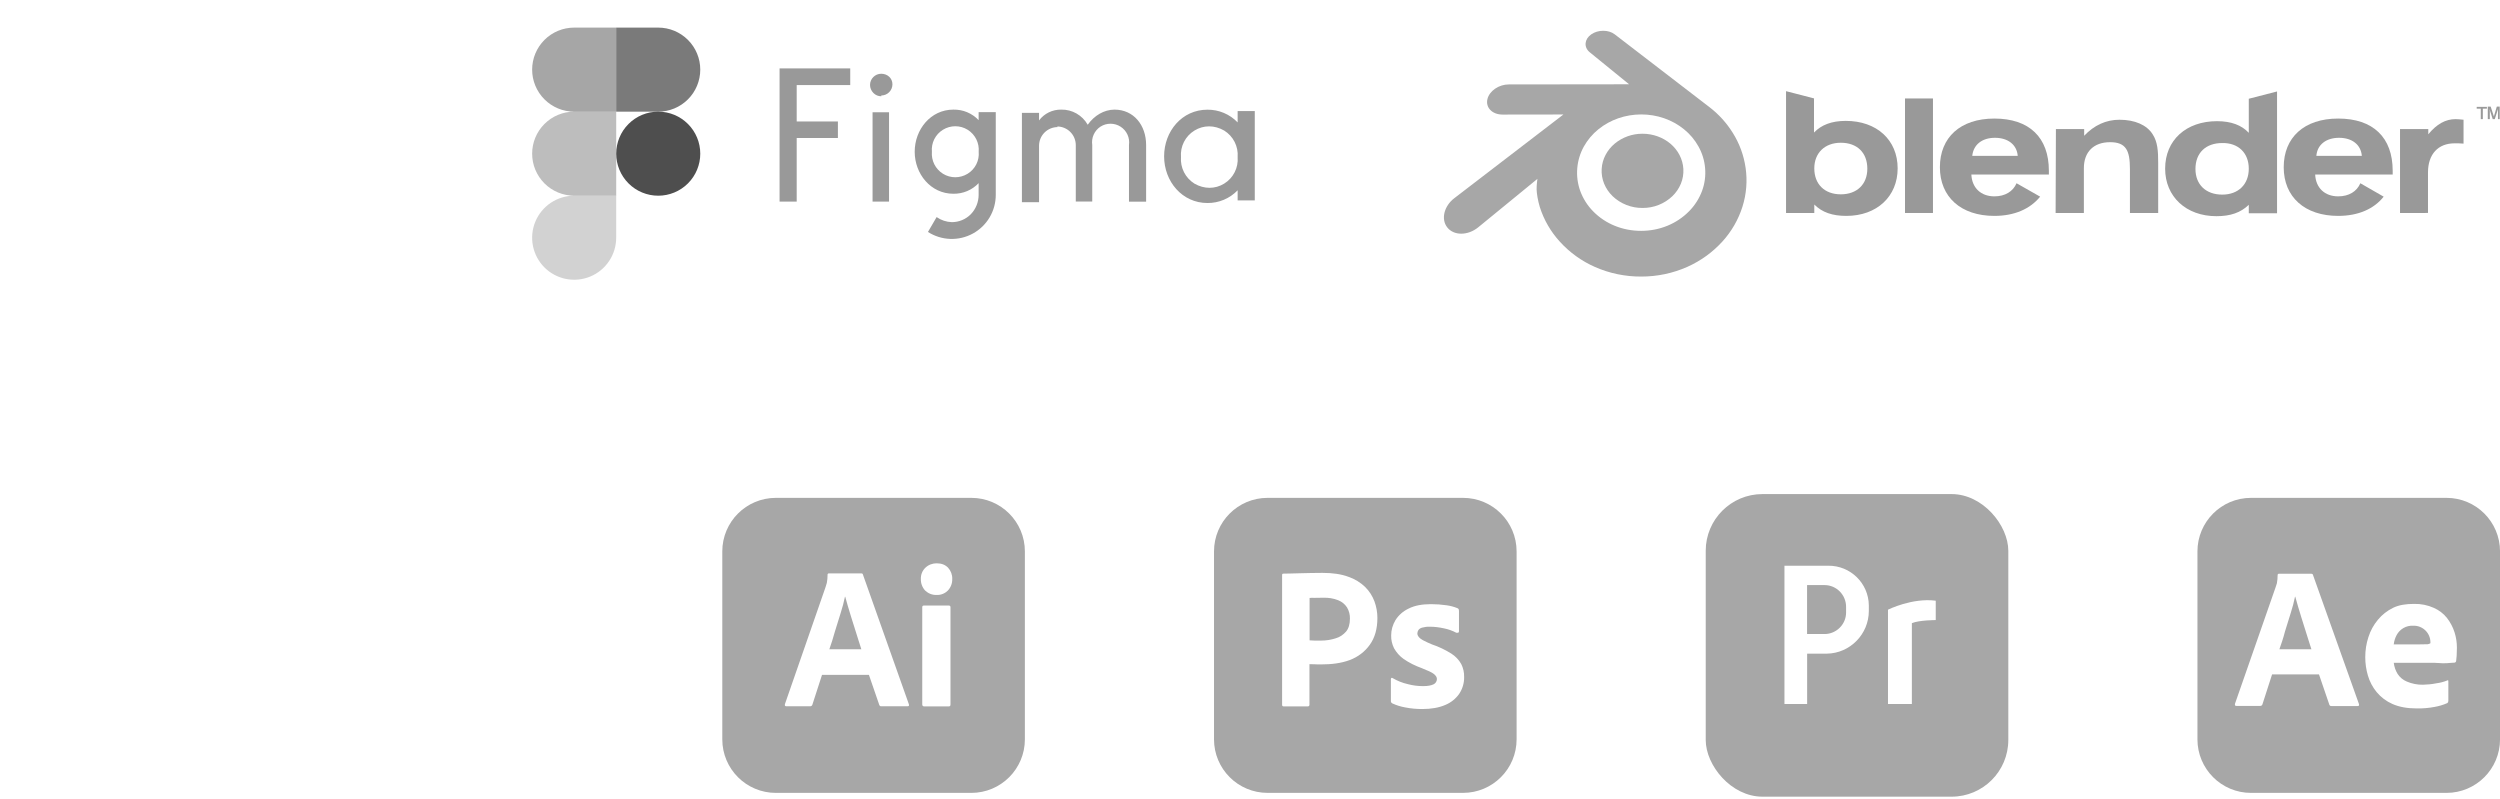 <svg width="316" height="101" viewBox="0 0 316 101" fill="none" xmlns="http://www.w3.org/2000/svg">
<path opacity="0.4" d="M77.889 3.489H72.576C71.167 3.489 69.815 4.049 68.819 5.045C67.823 6.041 67.263 7.392 67.263 8.801C67.263 10.21 67.823 11.561 68.819 12.557C69.815 13.554 71.167 14.114 72.576 14.114H77.889V3.489Z" fill="#222222"/>
<path opacity="0.3" d="M77.889 14.112H72.576C71.167 14.112 69.815 14.672 68.819 15.668C67.823 16.664 67.263 18.015 67.263 19.424C67.263 20.833 67.823 22.184 68.819 23.18C69.815 24.177 71.167 24.736 72.576 24.736H77.889V14.112Z" fill="#222222"/>
<path d="M88.514 19.425C88.514 20.834 87.954 22.185 86.958 23.181C85.962 24.178 84.61 24.737 83.201 24.737C81.793 24.737 80.441 24.178 79.445 23.181C78.449 22.185 77.889 20.834 77.889 19.425C77.889 18.016 78.449 16.665 79.445 15.669C80.441 14.672 81.793 14.113 83.201 14.113C84.61 14.113 85.962 14.672 86.958 15.669C87.954 16.665 88.514 18.016 88.514 19.425Z" fill="#222222" fill-opacity="0.8"/>
<path opacity="0.2" d="M72.573 24.738H77.886V30.049C77.886 31.1 77.574 32.127 76.99 33C76.407 33.873 75.577 34.554 74.607 34.955C73.636 35.357 72.568 35.462 71.538 35.257C70.508 35.052 69.562 34.547 68.819 33.804C68.076 33.061 67.57 32.115 67.365 31.085C67.16 30.054 67.265 28.986 67.667 28.016C68.069 27.046 68.75 26.216 69.623 25.632C70.496 25.049 71.523 24.738 72.573 24.738Z" fill="#222222"/>
<path opacity="0.6" d="M77.889 3.489H83.201C84.61 3.489 85.961 4.049 86.957 5.045C87.953 6.041 88.513 7.392 88.513 8.801C88.513 10.21 87.953 11.561 86.957 12.557C85.961 13.554 84.61 14.114 83.201 14.114H77.889V3.489Z" fill="#222222"/>
<g opacity="0.4">
<path d="M98.538 8.648V25.484H100.703V17.445H105.911V15.355H100.703V10.755H107.47V8.648H98.538ZM111.388 12.069C112.172 12.069 112.804 11.437 112.804 10.653C112.804 9.87 112.163 9.322 111.388 9.322C110.613 9.322 109.972 9.954 109.972 10.738C109.972 11.117 110.124 11.471 110.394 11.749C110.663 12.027 111.017 12.17 111.405 12.17L111.388 12.069ZM110.292 14.193V25.484H112.374V14.193H110.225H110.292ZM120.505 13.855C117.623 13.855 115.618 16.384 115.618 19.181C115.618 21.979 117.64 24.49 120.505 24.49C121.101 24.5 121.693 24.386 122.243 24.156C122.793 23.925 123.289 23.582 123.699 23.15V24.65C123.693 25.551 123.343 26.416 122.721 27.068C122.407 27.389 122.032 27.643 121.618 27.817C121.205 27.991 120.76 28.08 120.311 28.079C119.622 28.058 118.955 27.835 118.39 27.439L117.295 29.318C118.136 29.859 119.108 30.163 120.107 30.198C121.107 30.234 122.097 29.999 122.975 29.518C123.852 29.038 124.583 28.33 125.092 27.468C125.6 26.607 125.867 25.625 125.865 24.625V14.176H123.699V15.187C123.289 14.754 122.793 14.412 122.243 14.181C121.693 13.95 121.101 13.845 120.505 13.855ZM117.792 19.181C117.743 18.633 117.847 18.082 118.095 17.591C118.342 17.1 118.722 16.687 119.191 16.4C120.151 15.81 121.356 15.81 122.309 16.4C123.261 16.99 123.8 18.069 123.707 19.181C123.757 19.729 123.652 20.28 123.405 20.771C123.157 21.262 122.778 21.675 122.309 21.962C121.348 22.552 120.143 22.552 119.191 21.962C118.239 21.372 117.699 20.293 117.792 19.181Z" fill="black"/>
<path d="M133.687 16.063C133.064 16.065 132.468 16.314 132.027 16.754C131.587 17.195 131.338 17.791 131.336 18.414V25.56H129.17V14.268H131.336V15.221C131.993 14.344 133.038 13.839 134.134 13.855C135.516 13.822 136.805 14.563 137.487 15.768C138.33 14.589 139.543 13.872 140.858 13.855C143.327 13.855 144.861 15.844 144.869 18.305V25.492H142.703V18.33C142.767 17.884 142.701 17.429 142.514 17.019C142.327 16.609 142.027 16.261 141.648 16.016C141.27 15.771 140.829 15.64 140.378 15.638C139.928 15.636 139.486 15.763 139.105 16.004C138.727 16.251 138.427 16.602 138.242 17.014C138.056 17.426 137.993 17.883 138.06 18.33V25.476H135.979V18.338C135.977 17.715 135.728 17.119 135.288 16.678C134.848 16.238 134.251 15.99 133.628 15.987L133.687 16.063ZM156.438 15.473C155.946 14.959 155.353 14.551 154.696 14.274C154.04 13.997 153.334 13.858 152.621 13.864C149.394 13.864 147.144 16.594 147.144 19.762C147.144 22.931 149.419 25.661 152.621 25.661C153.334 25.667 154.04 25.527 154.696 25.251C155.353 24.974 155.946 24.566 156.438 24.052V25.332H158.604V14.041H156.438V15.473ZM149.276 19.855C149.166 18.507 149.824 17.209 150.978 16.501C152.133 15.794 153.506 15.794 154.736 16.501C155.3 16.851 155.756 17.349 156.057 17.94C156.357 18.532 156.489 19.194 156.438 19.855C156.548 21.203 155.891 22.501 154.736 23.209C153.582 23.917 152.208 23.917 150.978 23.209C150.415 22.859 149.958 22.361 149.658 21.77C149.358 21.179 149.226 20.516 149.276 19.855Z" fill="black"/>
</g>
<g opacity="0.4" clip-path="url(#clip0_1229_4455)">
<path d="M202.452 21.361C202.52 20.085 203.149 18.958 204.089 18.162C205.081 17.341 206.33 16.896 207.618 16.904C208.97 16.904 210.214 17.384 211.141 18.162C212.082 18.959 212.704 20.085 212.778 21.361C212.846 22.668 212.324 23.889 211.396 24.79C210.379 25.761 209.024 26.298 207.618 26.285C206.208 26.299 204.848 25.762 203.827 24.79C202.905 23.888 202.377 22.668 202.451 21.361H202.452ZM194.229 23.938C194.234 24.436 194.397 25.407 194.632 26.166C195.148 27.797 196.015 29.295 197.172 30.555C198.411 31.918 199.923 33.006 201.61 33.748C203.448 34.556 205.436 34.968 207.444 34.957C209.452 34.963 211.44 34.545 213.276 33.732C214.961 32.981 216.473 31.889 217.714 30.525C218.866 29.258 219.731 27.756 220.248 26.123C220.746 24.54 220.882 22.866 220.646 21.224C220.423 19.651 219.871 18.143 219.026 16.798C218.247 15.543 217.248 14.44 216.075 13.542L204.099 4.34C203.315 3.737 201.996 3.743 201.136 4.34C200.265 4.951 200.165 5.96 200.936 6.6L205.917 10.653L190.709 10.672C189.451 10.672 188.251 11.494 188.007 12.541C187.764 13.598 188.611 14.477 189.918 14.482L197.619 14.471L183.825 25.052C182.531 26.042 182.114 27.697 182.93 28.738C183.757 29.803 185.52 29.803 186.832 28.744L194.327 22.611C194.327 22.611 194.216 23.44 194.228 23.937L194.229 23.938ZM213.494 26.707C211.945 28.284 209.784 29.179 207.445 29.179C205.103 29.185 202.936 28.301 201.393 26.733C200.664 25.998 200.101 25.114 199.743 24.142C199.415 23.229 199.286 22.257 199.364 21.29C199.441 20.322 199.724 19.383 200.192 18.533C200.66 17.695 201.283 16.954 202.028 16.349C203.529 15.129 205.44 14.47 207.445 14.464C209.442 14.464 211.354 15.117 212.853 16.337C213.601 16.936 214.225 17.677 214.689 18.517C215.156 19.35 215.443 20.277 215.524 21.237C215.611 22.214 215.482 23.197 215.145 24.119C214.785 25.089 214.223 25.972 213.495 26.709L213.494 26.707Z" fill="#222222"/>
</g>
<path d="M292.788 19.701C292.898 18.301 294.004 17.418 295.661 17.418C297.319 17.418 298.424 18.303 298.535 19.701H292.788ZM298.348 23.163C297.907 24.195 296.911 24.82 295.548 24.82C293.854 24.82 292.711 23.751 292.638 22.057H302.435C302.435 21.873 302.435 21.726 302.435 21.579C302.435 17.379 299.966 14.986 295.548 14.986C291.238 14.986 288.661 17.381 288.661 21.137C288.661 24.894 291.314 27.289 295.548 27.289C298.091 27.289 300.079 26.404 301.295 24.857L298.348 23.163Z" fill="black" fill-opacity="0.4"/>
<path d="M249.293 19.701C249.44 18.301 250.509 17.418 252.167 17.418C253.824 17.418 254.93 18.303 255.04 19.701H249.293ZM254.891 23.163C254.449 24.195 253.454 24.82 252.091 24.82C250.396 24.82 249.254 23.751 249.18 22.057H258.978C258.978 21.873 258.978 21.726 258.978 21.579C258.978 17.379 256.509 14.986 252.091 14.986C247.78 14.986 245.203 17.381 245.203 21.137C245.203 24.894 247.856 27.289 252.091 27.289C254.633 27.289 256.622 26.404 257.874 24.857L254.891 23.163Z" fill="black" fill-opacity="0.4"/>
<path d="M244.327 12.446H240.792V26.921H244.327V12.446Z" fill="black" fill-opacity="0.4"/>
<path d="M259.867 16.312H263.439V17.161C264.692 15.834 266.202 15.136 267.897 15.136C269.848 15.136 271.359 15.797 272.097 16.977C272.722 17.936 272.795 19.076 272.795 20.586V26.922H269.223V21.361C269.223 19.041 268.745 17.972 266.717 17.972C264.655 17.972 263.402 19.189 263.402 21.25V26.924H259.83L259.867 16.312Z" fill="black" fill-opacity="0.4"/>
<path d="M284.246 21.321C284.246 23.31 282.92 24.599 280.895 24.599C278.833 24.599 277.506 23.346 277.506 21.358C277.506 19.333 278.796 18.08 280.895 18.08C282.922 18.043 284.246 19.333 284.246 21.321ZM284.246 16.79C283.361 15.832 282.037 15.317 280.23 15.317C276.327 15.317 273.674 17.712 273.674 21.321C273.674 24.857 276.327 27.326 280.157 27.326C281.924 27.326 283.214 26.885 284.246 25.889V26.958H287.819V11.561L284.246 12.483V16.79Z" fill="black" fill-opacity="0.4"/>
<path d="M232.679 18.043C234.741 18.043 236.03 19.296 236.03 21.321C236.03 23.31 234.704 24.563 232.679 24.563C230.617 24.563 229.327 23.273 229.327 21.285C229.327 19.333 230.654 18.043 232.679 18.043ZM229.327 12.446L225.755 11.524V26.922H229.327V25.852C230.323 26.848 231.61 27.289 233.38 27.289C237.247 27.289 239.863 24.82 239.863 21.285C239.863 17.676 237.21 15.28 233.307 15.28C231.502 15.28 230.212 15.795 229.29 16.754V12.443" fill="black" fill-opacity="0.4"/>
<path d="M303.362 26.921V16.312H306.935V16.974C308.004 15.684 309.107 15.059 310.397 15.059C310.654 15.059 310.985 15.096 311.392 15.133V18.154C311.061 18.117 310.657 18.117 310.25 18.117C308.188 18.117 306.898 19.48 306.898 21.799V26.919L303.362 26.921Z" fill="black" fill-opacity="0.4"/>
<path d="M316 15.059H315.743V13.77L315.669 14.027L315.338 15.059H315.081L314.75 14.027L314.676 13.77L314.713 14.101V15.059H314.456V13.476H314.823L315.228 14.728L315.596 13.476H315.963V15.059H316ZM313.828 15.059H313.57V13.733H313.056V13.512H314.345V13.733H313.83V15.059" fill="black" fill-opacity="0.4"/>
<g opacity="0.4" clip-path="url(#clip1_1229_4455)">
<path d="M108.079 79.552C107.919 79.058 107.776 78.58 107.616 78.086C107.457 77.592 107.314 77.129 107.186 76.667C107.059 76.221 106.947 75.807 106.836 75.424H106.804C106.66 76.11 106.485 76.795 106.262 77.48C106.023 78.245 105.784 79.042 105.529 79.839C105.306 80.651 105.067 81.4 104.828 82.07H108.875C108.78 81.733 108.652 81.337 108.509 80.921C108.365 80.492 108.222 80.03 108.079 79.552ZM122.772 62.93H98.071C94.326 62.93 91.298 65.958 91.298 69.703V93.448C91.298 97.193 94.326 100.221 98.071 100.221H122.772C126.517 100.221 129.544 97.193 129.544 93.448V69.703C129.544 65.958 126.517 62.93 122.772 62.93ZM114.724 89.273H111.392C111.282 89.289 111.17 89.209 111.138 89.097L109.832 85.305H103.903L102.692 89.05C102.66 89.193 102.533 89.289 102.389 89.274H99.393C99.218 89.274 99.17 89.177 99.218 88.987L104.349 74.213C104.397 74.054 104.445 73.879 104.509 73.687C104.573 73.353 104.604 73.002 104.604 72.651C104.589 72.572 104.652 72.492 104.732 72.476H108.859C108.987 72.476 109.051 72.524 109.067 72.604L114.883 89.018C114.931 89.192 114.883 89.273 114.724 89.273ZM120.142 89.034C120.142 89.209 120.08 89.289 119.937 89.289H116.812C116.652 89.289 116.572 89.192 116.572 89.034V76.763C116.572 76.604 116.638 76.54 116.781 76.54H119.937C120.08 76.54 120.142 76.62 120.142 76.763V89.034ZM119.809 74.643C119.621 74.835 119.394 74.983 119.144 75.079C118.893 75.176 118.625 75.217 118.357 75.201C117.831 75.217 117.321 75.01 116.937 74.643C116.572 74.244 116.378 73.718 116.396 73.177C116.38 72.635 116.587 72.126 116.968 71.759C117.353 71.392 117.863 71.201 118.389 71.201C119.012 71.201 119.487 71.392 119.839 71.759C120.19 72.141 120.381 72.651 120.365 73.177C120.381 73.719 120.19 74.245 119.809 74.643Z" fill="#222222"/>
</g>
<g opacity="0.4" clip-path="url(#clip2_1229_4455)">
<path d="M169.148 75.871C168.559 75.632 167.921 75.536 167.268 75.552C166.853 75.552 166.487 75.552 166.184 75.568C165.865 75.552 165.642 75.568 165.531 75.584V80.938C165.754 80.954 165.961 80.97 166.152 80.97H166.997C167.618 80.97 168.24 80.874 168.829 80.683C169.339 80.54 169.786 80.237 170.136 79.839C170.471 79.44 170.63 78.898 170.63 78.197C170.646 77.703 170.519 77.209 170.264 76.779C169.998 76.365 169.607 76.047 169.148 75.871ZM184.925 62.93H160.224C156.479 62.93 153.451 65.958 153.451 69.703V93.446C153.451 97.191 156.479 100.219 160.224 100.219H184.925C188.67 100.219 191.698 97.191 191.698 93.446V69.703C191.698 65.958 188.67 62.93 184.925 62.93ZM173.147 81.496C172.511 82.388 171.618 83.058 170.582 83.44C169.499 83.838 168.304 83.982 166.997 83.982C166.614 83.982 166.359 83.982 166.2 83.966C166.041 83.95 165.818 83.95 165.515 83.95V89.064C165.531 89.175 165.451 89.273 165.339 89.289H162.248C162.12 89.289 162.057 89.223 162.057 89.08V72.683C162.057 72.572 162.104 72.508 162.216 72.508C162.487 72.508 162.742 72.508 163.108 72.492C163.491 72.476 163.889 72.476 164.32 72.46C164.75 72.444 165.212 72.444 165.706 72.428C166.2 72.412 166.678 72.412 167.156 72.412C168.463 72.412 169.547 72.572 170.439 72.906C171.236 73.177 171.969 73.624 172.574 74.213C173.084 74.723 173.483 75.345 173.738 76.03C173.975 76.699 174.103 77.384 174.103 78.102C174.104 79.472 173.786 80.603 173.147 81.496ZM184.447 87.695C184.001 88.332 183.378 88.825 182.662 89.115C181.881 89.448 180.925 89.622 179.776 89.622C179.045 89.622 178.326 89.56 177.61 89.416C177.052 89.319 176.495 89.145 175.985 88.906C175.873 88.844 175.792 88.733 175.808 88.605V85.832C175.808 85.786 175.825 85.721 175.873 85.689C175.919 85.657 175.969 85.673 176.017 85.705C176.638 86.071 177.292 86.328 177.993 86.486C178.597 86.645 179.234 86.725 179.873 86.725C180.479 86.725 180.909 86.643 181.196 86.5C181.451 86.388 181.626 86.117 181.626 85.831C181.626 85.606 181.499 85.4 181.244 85.193C180.989 84.987 180.464 84.749 179.684 84.442C178.871 84.156 178.123 83.773 177.421 83.297C176.922 82.94 176.508 82.477 176.208 81.942C175.955 81.438 175.829 80.879 175.843 80.315C175.843 79.63 176.034 78.977 176.386 78.387C176.785 77.749 177.373 77.239 178.058 76.921C178.805 76.54 179.746 76.365 180.877 76.365C181.531 76.365 182.2 76.412 182.853 76.508C183.331 76.572 183.793 76.699 184.224 76.874C184.286 76.89 184.351 76.954 184.383 77.018C184.399 77.082 184.415 77.145 184.415 77.209V79.807C184.415 79.871 184.383 79.934 184.335 79.966C184.192 79.998 184.112 79.998 184.048 79.966C183.57 79.711 183.06 79.536 182.519 79.424C181.929 79.297 181.339 79.217 180.734 79.217C180.415 79.201 180.08 79.249 179.776 79.329C179.57 79.376 179.394 79.488 179.282 79.647C179.202 79.775 179.154 79.934 179.154 80.078C179.154 80.221 179.218 80.365 179.315 80.492C179.459 80.667 179.648 80.811 179.857 80.922C180.222 81.114 180.606 81.289 180.987 81.448C181.849 81.735 182.678 82.133 183.443 82.612C183.969 82.945 184.399 83.392 184.7 83.934C184.955 84.441 185.083 85.002 185.067 85.574C185.084 86.325 184.861 87.072 184.447 87.695Z" fill="#222222"/>
</g>
<g opacity="0.4">
<g clip-path="url(#clip3_1229_4455)">
<path d="M230.626 73.956H228.415V80.141H230.626C232.12 80.141 233.345 78.916 233.345 77.422V76.705C233.345 75.181 232.12 73.956 230.626 73.956Z" fill="#222222"/>
<path d="M215.604 62.452V100.699H253.85V62.452H215.604ZM230.902 82.621H228.422V88.986H225.554V71.506H231.081C233.89 71.476 236.191 73.717 236.221 76.526V77.213C236.221 80.171 233.83 82.591 230.902 82.621ZM244.677 78.378C244.677 78.378 242.585 78.378 241.659 78.767V88.986H238.641V77.064C238.641 77.064 241.689 75.54 244.677 75.928V78.378Z" fill="#222222"/>
</g>
</g>
<g opacity="0.4" clip-path="url(#clip4_1229_4455)">
<path d="M291.366 79.552C291.207 79.058 291.063 78.58 290.904 78.086C290.745 77.592 290.601 77.129 290.474 76.667C290.346 76.221 290.235 75.807 290.123 75.424H290.091C289.948 76.11 289.773 76.795 289.55 77.48C289.31 78.245 289.071 79.042 288.816 79.839C288.609 80.651 288.354 81.4 288.115 82.07H292.163C292.067 81.735 291.94 81.337 291.797 80.922C291.653 80.492 291.51 80.03 291.366 79.552ZM305.039 79.09C304.163 79.042 303.334 79.504 302.92 80.301C302.729 80.667 302.617 81.05 302.569 81.448H305.93C306.345 81.448 306.647 81.448 306.839 81.432C306.966 81.416 307.094 81.384 307.205 81.305V81.145C307.199 80.868 307.138 80.594 307.025 80.341C306.913 80.087 306.752 79.858 306.55 79.667C306.349 79.475 306.112 79.326 305.852 79.227C305.593 79.128 305.317 79.081 305.039 79.09ZM309.231 62.93H284.53C280.785 62.93 277.757 65.958 277.757 69.703V93.448C277.757 97.193 280.785 100.221 284.53 100.221H309.231C312.976 100.221 316.003 97.193 316.003 93.448V69.703C316.003 65.958 312.976 62.93 309.231 62.93ZM298.012 89.243H294.681C294.569 89.258 294.458 89.177 294.426 89.067L293.119 85.243H287.191L285.98 89.003C285.948 89.147 285.82 89.243 285.677 89.227H282.681C282.506 89.227 282.458 89.131 282.506 88.94L287.637 74.229C287.685 74.07 287.733 73.926 287.797 73.735C287.86 73.4 287.892 73.05 287.892 72.699C287.876 72.62 287.94 72.54 288.02 72.524H292.147C292.259 72.524 292.338 72.572 292.354 72.651L298.171 88.986C298.219 89.161 298.173 89.243 298.012 89.243ZM310.523 82.882C310.49 83.184 310.474 83.408 310.458 83.552C310.442 83.663 310.348 83.759 310.235 83.759C310.139 83.759 309.964 83.775 309.709 83.792C309.455 83.824 309.151 83.838 308.786 83.838C308.419 83.838 308.035 83.775 307.623 83.775H302.571C302.633 84.269 302.794 84.763 303.065 85.193C303.347 85.622 303.752 85.956 304.227 86.151C304.864 86.422 305.567 86.565 306.268 86.549C306.826 86.532 307.382 86.486 307.924 86.374C308.411 86.312 308.888 86.189 309.344 86.007C309.423 85.945 309.471 85.976 309.471 86.135V88.575C309.471 88.637 309.455 88.702 309.438 88.764C309.409 88.809 309.372 88.847 309.328 88.876C308.818 89.099 308.292 89.258 307.734 89.354C306.984 89.497 306.236 89.561 305.471 89.545C304.259 89.545 303.24 89.354 302.412 88.987C301.632 88.648 300.943 88.129 300.402 87.474C299.894 86.852 299.526 86.151 299.302 85.386C299.079 84.63 298.967 83.846 298.969 83.058C298.969 82.199 299.097 81.353 299.368 80.524C299.623 79.727 300.021 78.994 300.563 78.341C301.089 77.703 301.741 77.193 302.49 76.827C303.24 76.46 304.131 76.333 305.151 76.333C306.001 76.313 306.844 76.482 307.621 76.827C308.274 77.114 308.848 77.544 309.294 78.102C309.709 78.643 310.043 79.249 310.252 79.918C310.458 80.556 310.553 81.209 310.553 81.862C310.553 82.245 310.537 82.58 310.523 82.882Z" fill="#222222"/>
</g>
<defs>
<clipPath id="clip0_1229_4455">
<rect width="38.247" height="38.247" fill="white" transform="translate(182.508 0.302)"/>
</clipPath>
<clipPath id="clip1_1229_4455">
<rect width="38.247" height="38.247" fill="white" transform="translate(91.301 62.452)"/>
</clipPath>
<clipPath id="clip2_1229_4455">
<rect width="38.247" height="38.247" fill="white" transform="translate(153.452 62.452)"/>
</clipPath>
<clipPath id="clip3_1229_4455">
<rect x="215.603" y="62.452" width="38.247" height="38.247" rx="7.171" fill="white"/>
</clipPath>
<clipPath id="clip4_1229_4455">
<rect width="38.247" height="38.247" fill="white" transform="translate(277.753 62.452)"/>
</clipPath>
</defs>
</svg>
